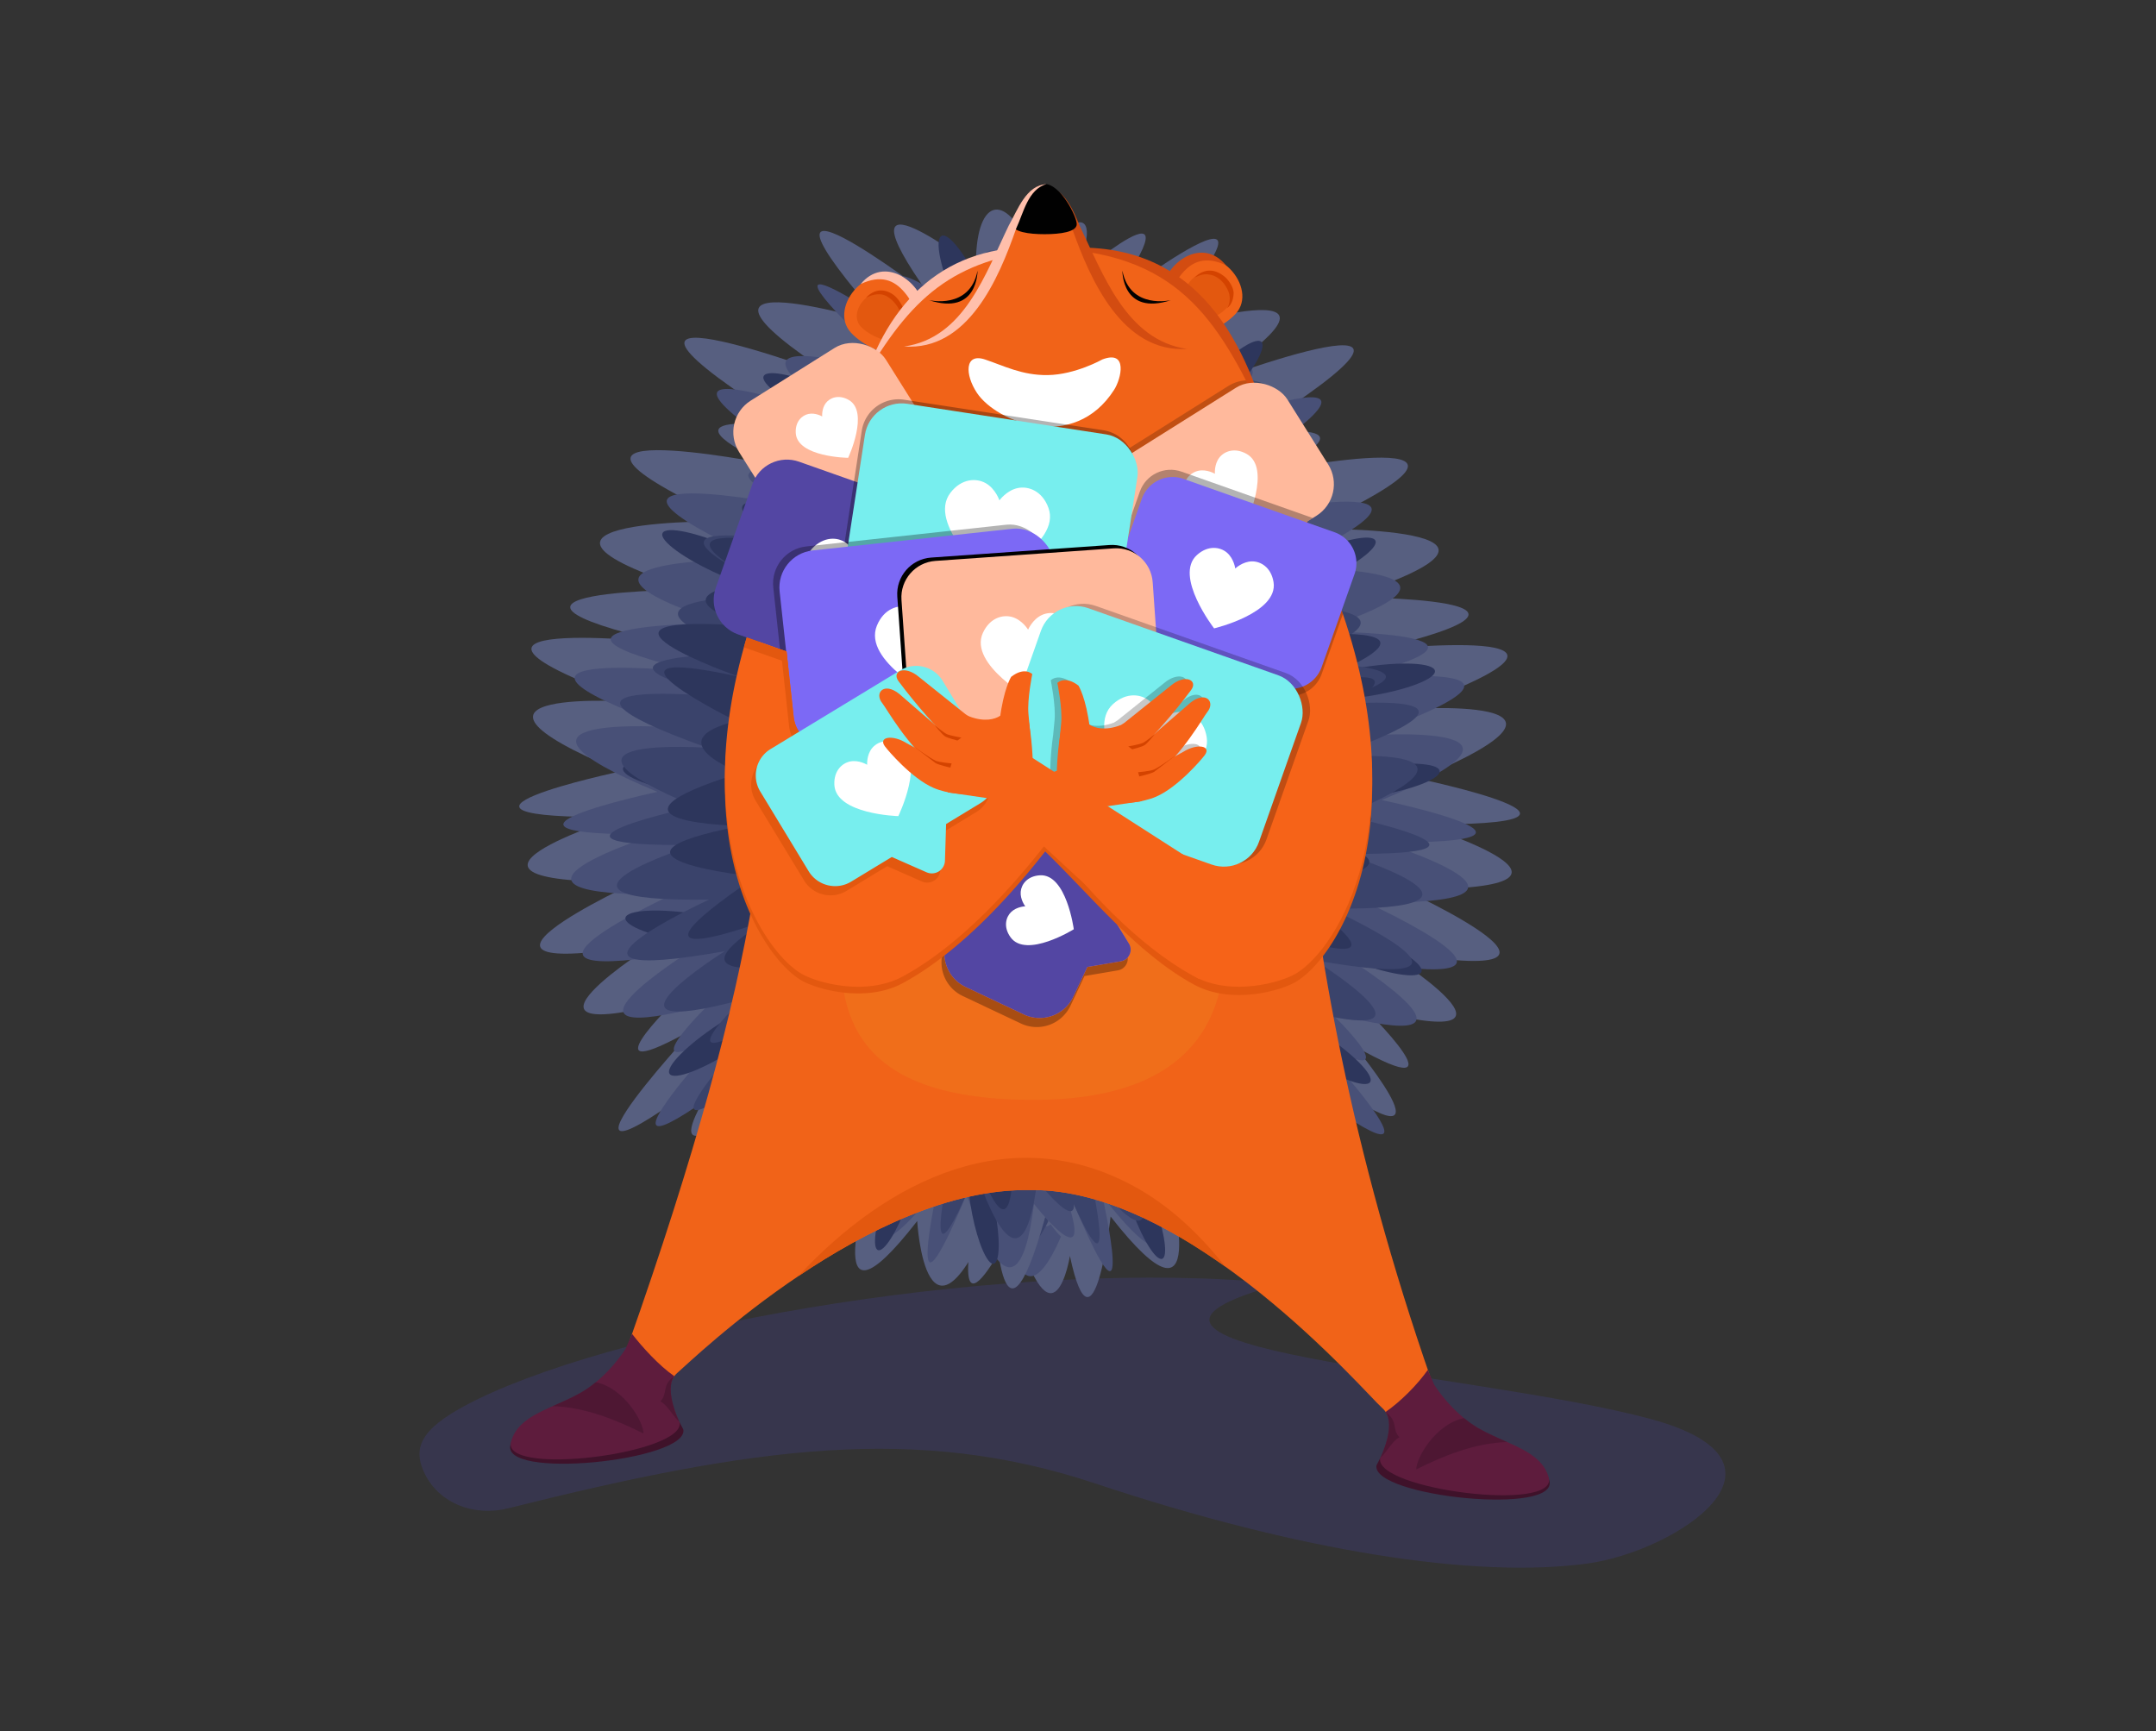 <svg xmlns="http://www.w3.org/2000/svg" xmlns:v="https://vecta.io/nano" viewBox="0 0 149.474 120"><rect x="0" y="0" width="149.474" height="120" fill="#333333" stroke="none"/><style>.B{fill:#fff}.C{fill:#e3580f}.D{fill:#ff735d}.E{fill:#f16318}.F{opacity:.3}.G{fill:#2d365c}.H{fill:#d44300}.I{fill:#3f122a}.J{fill:#f66318}.K{fill-rule:evenodd}.L{fill:#575f80}.M{fill:#ffbfab}.N{fill:#d34c11}.O{fill:#ffb99c}</style><defs><path id="B" d="M99.809 53.438c-.093-.555-2.308-.668-4.947-.253s-4.702 1.203-4.608 1.758 2.308.669 4.947.253 4.703-1.203 4.608-1.758z"/><path id="C" d="M77.708 66.639l-2.322.395-.974 2.06a2.58 2.58 0 0 1-3.435 1.229L66.95 68.42c-1.287-.609-1.838-2.148-1.229-3.439l3.445-7.282a2.58 2.58 0 0 1 3.439-1.229l4.024 1.903a2.58 2.58 0 0 1 1.229 3.438l-.786 1.658 1.195 1.94c.303.49.01 1.13-.558 1.229z"/><path id="D" d="M76.921 37.782l-12.362.87c-1.396.098-2.448 1.309-2.35 2.705l.535 7.611c.098 1.396 1.309 2.448 2.705 2.35l3.878-.273 1.955 2.415c.48.592 1.406.512 1.776-.155l1.457-2.625 3.296-.232c1.396-.098 2.448-1.309 2.35-2.705l-.535-7.611c-.098-1.396-1.309-2.448-2.705-2.35z"/><linearGradient id="A" x1="71.565" x2="71.148" y1="62.331" y2="27.238" gradientUnits="userSpaceOnUse"><stop offset=".007" stop-color="#ed801f"/><stop offset=".108" stop-color="#ed7f1f" stop-opacity=".977"/><stop offset=".237" stop-color="#ed7d1f" stop-opacity=".911"/><stop offset=".381" stop-color="#ed7b1f" stop-opacity=".801"/><stop offset=".535" stop-color="#ed7720" stop-opacity=".648"/><stop offset=".697" stop-color="#ee7221" stop-opacity=".451"/><stop offset=".865" stop-color="#ee6c22" stop-opacity=".215"/><stop offset="1" stop-color="#ef6724" stop-opacity="0"/></linearGradient></defs><path fill="#4c47bf" d="M29.342 101.928c.958 2.266 3.492 3.231 5.878 2.634 17.105-4.282 28.348-5.84 40.725-1.721 14.058 4.678 26.31 6.627 34.138 5.542 6.12-.848 15.485-6.993 4.368-10.01-12.316-3.341-42.452-4.838-25.604-9.382-18.502-1.876-45.07 2.807-55.732 8.008-3.757 1.833-4.519 3.164-3.773 4.929z" opacity=".19"/><g class="L"><path d="M75.05 79.797l-15.391-2.61 7.282-48.601 15.391 2.61-7.281 48.601z"/><path d="M69.33 25.034s.903-3.529 1.761-5.469c1.728-3.905 6.211-6.893 3.309-.181 0 0 9.466-8.197 2.433 1.683 0 0 14.825-11.375 3.147 1.992 0 0 17.103-5.298 3.483 3.599 0 0 21.333-8.051 2.871 3.542 0 0 10.303-1.576 1.861 2.477 0 0 19.438-3.867 2.455 3.987 0 0 18.472-.323 2.753 4.741 0 0 17.701-.032 1.743 3.678 0 0 19.518-2.163 2.198 4.084 0 0 15.207-1.115 1.012 4.82 0 0 15.764 3.3.061 3.156 0 0 15.133 4.694-1.183 4.493 0 0 15.966 7.27-1.282 4.241 0 0 12.129 7.562-1.381 3.99 0 0 7.335 7.172-.638 2.667 0 0 8.064 9.731-2.998 1.596 0 0 7.187 10.005-2.431 2.073 0 0 6.041 11.593-1.659 1.782 0 0 7.861 13.219-2.688 2.171 0 0 7.112 15.814-3.044 2.016 0 0 3.031 11.312-4.115 2.159 0 0-1.171 10.472-2.822 2.737 0 0-1.138 7.103-3.84-2.275 0 0-5.896 12.221-1.725-5.129 0 0 15.564-.96 18.897-13.49s-2.693-28.076-15.885-34.014c-8.016-3.608-2.292-7.124-2.292-7.124z"/></g><path fill="#485077" d="M70.77 24.843c-.296-2.875 2.044-7.423 3.854-6.627.822.361.871 1.908-.112 4.97 0 0 9.737-12.477 1.283 1.689 0 0 16.724-10.98 2.924 1.851 0 0 15.891-4.923 3.237 3.344 0 0 19.822-7.48 2.667 3.29 0 0 9.573-1.465 1.729 2.301 0 0 18.06-3.593 2.281 3.705 0 0 17.163-.3 2.558 4.406 0 0 16.446-.03 1.62 3.417 0 0 18.136-2.01 2.043 3.794 0 0 14.13-1.036.941 4.479 0 0 14.648 3.066.057 2.933 0 0 14.061 4.361-1.1 4.174 0 0 14.835 6.755-1.191 3.942 0 0 11.27 7.026-1.284 3.706 0 0 6.197 5.986-1.212 1.8 0 0 12.378 13.322-2.167 2.16 0 0 6.678 9.296-2.259 1.927 0 0 5.613 10.772-1.543 1.656 0 0 7.305 12.282-2.498 2.017 0 0 6.609 14.694-2.828 1.873 0 0 3.297 9.767-3.344 1.262 0 0 2.563 11.386-2.003.487 0 0-3.373 10.94-4.667.687 0 0-6.055 7.78-.365-5.102 0 0 13.223-.557 16.32-12.199s4.302-24.998-7.191-32.198c-8.231-5.157-7.392-6.231-7.752-9.745z"/><g class="G"><path d="M89.799 29.254c-.246-.51-2.406-.024-4.825 1.085s-4.18 2.421-3.934 2.93 2.406.024 4.825-1.085 4.181-2.421 3.935-2.93zm-2.355-5.56c-.425-.38-2.234.875-4.036 2.801s-2.921 3.796-2.495 4.175 2.234-.875 4.037-2.801 2.921-3.795 2.494-4.174zm-8.825-4.31c-.528-.225-1.826 1.534-2.898 3.928s-1.514 4.518-.986 4.742 1.826-1.535 2.898-3.929 1.514-4.517.986-4.742zm16.736 18.092c-.24-.512-2.406-.047-4.835 1.039s-4.204 2.38-3.962 2.891 2.406.046 4.836-1.039 4.204-2.379 3.962-2.89z"/><use href="#B"/><use x="-.326" y="-6.936" href="#B"/><path d="M98.55 67.368c.198-.527-1.661-1.737-4.152-2.702s-4.671-1.32-4.868-.793 1.66 1.738 4.151 2.702 4.671 1.321 4.868.793zm-3.56 7.645c.317-.471-1.232-2.025-3.46-3.471s-4.291-2.234-4.606-1.763 1.232 2.025 3.46 3.471 4.29 2.236 4.606 1.763zm-7.407 6.034c.359-.251-.318-1.785-1.513-3.426s-2.454-2.766-2.813-2.515.318 1.785 1.513 3.426 2.454 2.767 2.813 2.515zm-7.011 6.217c.415-.148.182-1.808-.52-3.706s-1.607-3.317-2.021-3.168-.182 1.808.519 3.706 1.607 3.317 2.022 3.168z"/></g><path d="M72.556 85.003c.434.079 1.097-1.465 1.481-3.448s.343-3.656-.091-3.734-1.097 1.465-1.482 3.448-.343 3.656.092 3.734z" class="L"/><path fill="#3a436b" d="M68.782 28.07c.346-.981 4.385-9.612 4.171-.739 0 0 9.732-11.446 2.054 1.42 0 0 15.189-9.972 2.655 1.68 0 0 14.433-4.471 2.939 3.037 0 0 18.003-6.794 2.422 2.988 0 0 8.695-1.33 1.57 2.09 0 0 16.403-3.263 2.072 3.365 0 0 15.588-.273 2.323 4.001 0 0 14.937-.027 1.471 3.104 0 0 16.471-1.826 1.855 3.446 0 0 12.834-.941.855 4.068 0 0 13.304 2.785.052 2.663 0 0 12.77 3.961-.999 3.791 0 0 13.473 6.135-1.082 3.58 0 0 10.235 6.381-1.166 3.367 0 0 5.628 5.437-1.1 1.635 0 0 11.242 12.099-1.968 1.962 0 0 6.064 8.443-2.051 1.75 0 0 5.098 9.783-1.401 1.504 0 0 6.634 11.155-2.269 1.832 0 0 6.002 13.345-2.568 1.701 0 0 2.994 8.87-3.037 1.146 0 0 2.328 10.341-1.819.442 0 0-3.064 9.936-4.239.624 0 0-5.5 7.066-.331-4.633 0 0 12.01-.506 14.823-11.08.693-2.603 1.374-5.435 1.833-8.281 1.404-8.71.712-17.546-8.183-20.341-10.302-3.236-9.946-7.108-8.883-10.123z"/><path d="M69.28 76.362s-2.713 11.882 1.954 4.215c0 0-.355 9.584 3.052-.964 0 0 3.182 5.928 2.836-1.401 0 0 7.104 4.281 2.993-2.291 0 0 7.842 4.004 2.323-2.7 0 0 11.517 3.446 3.061-2.979 0 0 8.782 1.66 1.326-2.655 0 0 8.872 1.46 1.302-3.144 0 0 11.925 4.475.865-2.968 0 0 12.689-1.318.98-3.531 0 0 11.447-.175.076-3.677 0 0 5.898-2.226.281-3.588 0 0 11.341-5.605-.195-3.076 0 0 13.088-4.608-.865-3.487 0 0 7.452-2.149-.547-3.109 0 0 8.358-4.149-1.08-2.743 0 0 6.471-4.549-2.578-1.988 0 0 5.973-8.744-3.494-2.684 0 0 6.276-7.686-2.041-.894 0 0 3.905-6.063-1.627-.932 0 0-.335-8.767-2.733-.235 0 0-.999-4.141-1.844-4.03-1.91.253-3.233 1.639-3.233 1.639s-1.252 6.811-.605 8.181c.364.772-.833 35.297-.206 39.04z" class="G"/><path fill="#676c80" d="M70.215 78.313c.321.153 1.002-.568 1.521-1.61s.677-2.011.356-2.163-1.002.568-1.521 1.61-.678 2.011-.357 2.163z"/><path d="M70.224 22.588s3.277-.566 1.273-5.226c-1.86-4.325-3.922-3.537-3.834 1.242 0 0-10.259-7.961-3.202 1.903 0 0-14.852-11.341-3.142 1.999 0 0-17.116-5.258-3.474 3.607 0 0-21.353-8.001-2.862 3.548 0 0-10.306-1.552-1.855 2.481 0 0-19.447-3.822-2.446 3.993 0 0-18.472-.28-2.741 4.748 0 0-17.7.01-1.734 3.682 0 0-19.523-2.118-2.189 4.089 0 0-15.21-1.08-1.001 4.822 0 0-15.756 3.337-.054 3.156 0 0-15.122 4.729 1.194 4.49 0 0-15.948 7.307 1.293 4.238 0 0-12.111 7.59 1.391 3.987 0 0-6.654 6.458 1.309 1.934 0 0-13.286 14.369 2.338 2.32 0 0-7.163 10.022 2.436 2.068 0 0-6.013 11.608 1.664 1.778 0 0-7.829 13.237 2.693 2.165 0 0-7.073 15.83 3.049 2.009 0 0-3.865 12.193 3.259 3.024 0 0 .604 10.634 5.377-.867 0 0 .316 12.078 3.51.551 0 0 3.849 6.173.35-5.245 0 0-15.566-.924-18.93-13.446s-.26-22.56 7.655-34.67c7.506-11.484 8.673-8.38 8.673-8.38z" class="L"/><path fill="#485077" d="M72.89 25.093c.289-2.875-2.172-7.731-4.149-7.731-1.051 0-1.038 2.234-.734 5.363 0 0-9.929-8.676-4.468.925 0 0-14.786-10.33-.955 2.469 0 0-15.903-4.886-3.228 3.352 0 0-19.84-7.434-2.659 3.297 0 0-9.576-1.442-1.724 2.305 0 0-18.069-3.551-2.272 3.71 0 0-17.164-.26-2.547 4.412 0 0-16.446.009-1.611 3.421 0 0-18.141-1.968-2.033 3.799 0 0-14.133-1.003-.93 4.481 0 0-14.64 3.1-.05 2.933 0 0-14.05 4.394 1.11 4.172 0 0-14.818 6.79 1.201 3.939 0 0-11.252 7.052 1.293 3.703 0 0-6.183 6.001 1.216 1.797 0 0-12.345 13.351 2.172 2.155 0 0-6.655 9.312 2.263 1.921 0 0-5.587 10.785 1.547 1.653 0 0-7.275 12.299 2.502 2.011 0 0-6.573 14.709 2.833 1.867 0 0-3.273 9.775 3.347 1.254 0 0-2.535 11.392 2.004.483 0 0 3.4 10.932 4.668.676 0 0 6.074 7.766.352-5.103 0 0-13.225-.526-16.349-12.161S51.324 41.208 62.8 33.981c8.219-5.176 9.738-5.373 10.09-8.887z"/><path d="M52.945 26.072c.244-.511 2.406-.03 4.828 1.073s4.186 2.411 3.942 2.921-2.406.03-4.828-1.073-4.187-2.411-3.942-2.921zm12.347-9.725c.527-.226 1.829 1.53 2.907 3.922s1.525 4.514.998 4.74-1.829-1.53-2.908-3.922-1.525-4.514-.997-4.739zm-19.36 20.612c.239-.513 2.406-.052 4.838 1.028s4.209 2.37 3.969 2.882-2.406.051-4.838-1.028-4.21-2.369-3.969-2.881zM43.19 53.273c.092-.555 2.306-.674 4.946-.264s4.705 1.192 4.613 1.747-2.307.675-4.946.264-4.705-1.192-4.612-1.748zm.17 10.356c.092-.555 2.307-.674 4.947-.264s4.705 1.193 4.612 1.747-2.307.675-4.946.264-4.706-1.191-4.613-1.747zm3.062 10.815c-.319-.47 1.227-2.028 3.452-3.479s4.285-2.244 4.602-1.774-1.227 2.028-3.452 3.479-4.284 2.246-4.601 1.774zm7.422 6.017c-.36-.25.314-1.786 1.505-3.43s2.448-2.772 2.807-2.521-.314 1.786-1.505 3.43-2.447 2.773-2.807 2.521zm7.026 6.2c-.415-.147-.187-1.808.511-3.707s1.599-3.321 2.013-3.172.187 1.807-.51 3.708-1.599 3.32-2.014 3.172zm8.018.948c-.433.08-1.1-1.463-1.489-3.445s-.352-3.655.082-3.734 1.101 1.462 1.49 3.445.352 3.655-.083 3.734z" class="G"/><path fill="#3a436b" d="M72.52 27.392c-.348-.98-4.409-9.602-4.173-.73 0 0-9.76-11.423-2.05 1.425 0 0-15.213-9.937-2.651 1.687 0 0-14.443-4.437-2.932 3.044 0 0-18.019-6.752-2.415 2.994 0 0-8.698-1.31-1.565 2.094 0 0-16.411-3.224-2.064 3.37 0 0-15.588-.236-2.313 4.007 0 0-14.937.008-1.463 3.107 0 0-16.476-1.788-1.847 3.45 0 0-12.836-.911-.845 4.07 0 0-13.297 2.816-.046 2.664 0 0-12.761 3.991 1.008 3.789 0 0-13.458 6.166 1.09 3.577 0 0-10.219 6.404 1.175 3.364 0 0-5.615 5.45 1.104 1.632 0 0-11.212 12.126 1.972 1.958 0 0-6.044 8.457 2.056 1.745 0 0-5.074 9.795 1.405 1.501 0 0-6.607 11.17 2.273 1.826 0 0-5.969 13.359 2.572 1.695 0 0-2.972 8.877 3.04 1.139 0 0-2.302 10.347 1.82.438 0 0 3.088 9.929 4.24.614 0 0 5.517 7.053.32-4.634 0 0-12.011-.478-14.849-11.045-.699-2.602-1.387-5.432-1.853-8.276-1.425-8.707-.755-17.545 8.133-20.36 10.294-3.26 9.929-7.131 8.858-10.144z"/><path d="M72.151 75.619s2.742 11.876-1.943 4.22c0 0 .378 9.584-3.054-.957 0 0-3.167 5.936-2.839-1.395 0 0-7.094 4.298-2.999-2.284 0 0-7.832 4.022-2.33-2.695 0 0-11.509 3.473-3.068-2.972 0 0-8.778 1.68-1.332-2.652 0 0-8.869 1.48-1.309-3.141 0 0-11.914 4.502-.872-2.966 0 0-12.692-1.288-.988-3.528 0 0-11.447-.148-.085-3.676 0 0-5.903-2.212-.29-3.587 0 0-11.354-5.579.188-3.077 0 0-13.099-4.577.856-3.489 0 0-7.458-2.131.539-3.111 0 0-8.368-4.13 1.073-2.745 0 0-6.482-4.534 2.573-1.994 0 0-5.995-8.73 3.487-2.692 0 0-6.295-7.672 2.039-.899 0 0-3.919-6.054 1.625-.936 0 0 .313-8.768 2.733-.242 0 0 .989-4.144 1.834-4.034 1.911.248 2.102 2.373 2.102 2.373s2.403 6.066 1.76 7.439c-.362.773.918 35.295.301 39.039z" class="G"/><path d="M62.483 24.858c-1.173-.276-2.656-.897-3.484-1.794-1.656-1.794 1.414-5.347 3.691-3.381 1.173 1 1.345 2.622 1.725 3.657" class="E"/><path d="M61.758 23.719c-.69-.172-1.587-.552-2.07-1.069-1-1.069.828-3.208 2.208-2.035.69.621.828 1.552 1.035 2.208" class="C"/><path d="M60.033 20.649c.242-.276.621-.517 1.035-.517s.828.207 1.104.517.449.655.552 1.035.138.759.207 1.138c-.207-.345-.31-.69-.449-1.035s-.31-.655-.552-.897-.517-.448-.862-.483-.724.069-1.035.241z" class="H"/><path d="M59.674 19.688c1.608-1.953 4.104-.285 4.476 1.786.169.622.196 1.24.264 1.866-1.062-2.045-1.935-4.976-4.74-3.651h0z" class="M"/><path d="M82.178 23.553c1.173-.276 2.656-.897 3.484-1.794 1.656-1.794-1.414-5.347-3.691-3.381-1.173 1-1.345 2.622-1.725 3.657" class="E"/><path d="M82.902 22.449c.724-.172 1.656-.552 2.139-1.104 1.035-1.104-.862-3.312-2.277-2.104-.724.621-.828 1.621-1.069 2.277" class="C"/><path d="M85.076 21.346c.207-.311.207-.69.138-1a2.22 2.22 0 0 0-.517-.862c-.242-.242-.552-.414-.862-.448-.345-.069-.69.035-1 .207.242-.276.621-.483 1.035-.483s.793.207 1.104.483c.276.276.517.655.552 1.035 0 .414-.138.862-.448 1.069z" class="H"/><path d="M84.99 18.387c-2.808-1.329-3.68 1.601-4.743 3.649.068-.626.095-1.245.264-1.867.372-2.074 2.874-3.738 4.479-1.782h0z" class="N"/><path d="M91.886 45.999c-2.207-8.063-2.491-17.454-8.589-24.981-2.051-2.542-6.043-3.831-10.05-3.779l-.004.004.002-.004c-4.007-.051-7.999 1.238-10.05 3.779-6.099 7.527-6.383 16.917-8.589 24.981l18.787-6.388 18.493 6.388z" class="E"/><g opacity=".2"><path d="M90.726 35.639l-.235.15-7.595 4.766c-1.209.759-2.802.395-3.561-.81l-1.842-2.938-.984-1.566c-.759-1.209-.395-2.802.81-3.561l7.83-4.916c1.209-.759 2.802-.395 3.558.814l2.829 4.504a2.58 2.58 0 0 1-.81 3.557z"/></g><path d="M87.984 29.725c-3.319-7.294-6.026-11.982-14.737-12.486 8.656-.813 12.652 4.88 14.737 12.487h0z" class="N"/><path d="M99.236 95.667s.525 2.788 2.618 3.312 3.035 2.429 2.335 3.852c0 0-8.929.156-8.031-2.025 0 0 .756-2.264-.352-3.221-1.108-.963-13.332-15.263-24.413-15.088-11.087-.175-23.305 11.699-24.413 12.655-1.114.963-.193 2.689-.193 2.689.898 2.181-9.706 2.581-9.706 2.581-.7-1.423 1.757-3.345 3.851-3.869s2.619-3.319 2.619-3.319c9.25-26.186 10.915-40.189 8.891-49.397-2.212-10.061 5.455-12.848 5.455-12.848l.012-.047c8.891 10.515 18.553 6.147 22.903 2.362 3.296-1.976 4.691-1.472 7.489-2.616 0 0 1.658.982 2.816 3.79-1.961 4.742-2.927 29.489 8.118 61.188z" class="E"/><path d="M47.121 98.606c-1.062-.731-2.365-4.124-3.43-4.891l-.038.11s-1.35 2.178-3.214 3.267c-1.973 1.153-4.377 1.142-5.03 3.001-.897 2.55 12.332 1.171 11.966-.992l-.253-.495z" class="I"/><path fill="#5e1c3d" d="M46.753 95.403c-1.062-.731-2.233-2.024-2.932-2.934-.013.038-.426.983-.44 1.021 0 0-1.181 1.924-3.045 3.013-1.973 1.153-4.382 1.537-4.905 3.437-.676 2.455 12.055.829 11.69-1.334 0 0-1.105-2.222-.368-3.203z"/><path d="M41.3 95.817c-.301.251-.623.487-.963.685-.654.382-1.355.68-2.021.977 2.27.067 4.464.98 6.298 1.897.027-.738-1.303-3.144-3.314-3.559zm5.45-.409c-.903.611-.423 1.192-.971 1.739.519.259.922 1.113 1.313 1.398-.163-.348-1.004-2.245-.342-3.137z" class="I" opacity=".5"/><path d="M73.244 17.239c-6.8.586-9.799 2.983-13.187 8.725 2.147-6.142 6.593-9.435 13.187-8.725h0z" class="M"/><path d="M95.683 101.092c1.062-.731 2.365-4.124 3.43-4.891l.038.11s1.35 2.178 3.214 3.267c1.973 1.153 4.377 1.142 5.031 3.001.897 2.55-12.332 1.171-11.966-.992l.253-.495z" class="I"/><path fill="#5e1c3d" d="M96.051 97.889c1.062-.731 2.216-1.9 2.938-2.923.013.038.428.984.441 1.022 0 0 1.174 1.912 3.037 3.001 1.973 1.153 4.382 1.537 4.905 3.437.676 2.455-12.055.829-11.69-1.334 0 0 1.105-2.222.368-3.203z"/><path d="M101.505 98.304c.301.251.623.487.963.685.654.382 1.355.68 2.021.977-2.27.067-4.464.98-6.298 1.897-.027-.738 1.303-3.144 3.314-3.559zm-5.451-.409c.903.611.423 1.192.971 1.739-.519.259-.922 1.113-1.313 1.398.163-.348 1.004-2.245.342-3.137z" class="I" opacity=".5"/><path d="M62.918 24.035c5.644 0 7.041-10.442 9.505-10.524 2.728 0 3.659 12.296 11.661 10.524 0 0-6.534 2.159-11.289 2.117-5.552-.049-9.877-2.117-9.877-2.117z" class="E"/><path d="M72.423 12.925c1.335.03 2.035 1.757 2.42 2.713 1.653 3.386 3.234 7.941 7.457 8.552-4.487.275-6.712-4.785-7.969-8.347-.338-1.062-.695-2.578-1.909-2.917h0z" class="N"/><path fill="#010101" d="M81.178 20.808s-2.833.675-3.364-2.043c0 0-.041 3.155 3.364 2.043zm-16.77 0s2.833.675 3.364-2.043c0 0 .041 3.155-3.364 2.043z"/><path d="M76.426 24.917s-1.876 1.06-3.791 1.085c-1.778.024-3.059-.653-4.345-1.082-1.427-.476-1.396 1.057-.559 2.317 1.351 2.033 6.706 4.16 9.51-.214.493-.769.977-2.788-.815-2.106z" class="B"/><path fill="#010101" d="M74.649 15.539c0 .538-1.125.696-2.227.696s-2.227-.157-2.227-.696c0 0 1.125-2.784 2.227-2.784s2.227 2.245 2.227 2.784z"/><path d="M72.555 12.755c-1.293.387-1.59 1.993-2.103 3.084-1.21 3.484-3.346 8.495-7.775 8.181 4.18-.582 5.653-5.076 7.264-8.395.61-1.065 1.192-2.777 2.614-2.869h0z" class="M"/><path d="M79.022 82.463c-8.758-5.07-17.513-.667-23.68 6.009 4.595-3.092 10.466-6.062 16.051-5.974 4.618-.073 9.432 2.37 13.56 5.312-1.695-2.135-3.62-3.999-5.932-5.347z" class="C"/><path fill="url(#A)" d="M84.291 60.613c1.939 8.412-.288 15.631-12.639 15.631-13.784 0-14.386-7.177-12.639-15.631 2.035-9.846 6.485-15.631 12.639-15.631s10.729 7.342 12.639 15.631z" opacity=".4"/><path d="M77.508 67.267l-2.322.395-.974 2.06a2.58 2.58 0 0 1-3.435 1.229l-4.028-1.903c-1.287-.609-1.838-2.148-1.229-3.439l3.445-7.282a2.58 2.58 0 0 1 3.439-1.229l4.024 1.903a2.58 2.58 0 0 1 1.229 3.438l-.786 1.658 1.195 1.94c.303.49.01 1.13-.558 1.229z" class="F"/><use class="D" href="#C"/><use fill="#5346a3" href="#C"/><path d="M72.098 60.678c-.882.052-1.291.635-1.333 1.138-.046.546.316 1.012.316 1.012s-.59.016-.983.398c-.362.351-.553 1.038-.034 1.752 1.083 1.491 4.381-.559 4.381-.559s-.507-3.849-2.347-3.742z" class="B"/><path d="M85.069 49.218C83.03 54 80.624 60.275 80.624 60.275L69.314 52.99l-1.102-.767s1.087 3.75 4.188 6.741c3.242 3.126 6.385 7.109 10.368 9.285 2.633 1.438 6.106.415 7.113-.206 3.673-2.266 10.722-14.948-2.165-36.185l-2.647 17.36z" class="C"/><path d="M89.882 67.469c-1.008.62-4.48 1.644-7.115.204-7.898-4.313-14.554-16.025-14.554-16.025l1.1.766L80.625 59.7s2.407-6.274 4.443-11.058l.146-.963 1.866-12.225.637-4.17c1.144 1.883 2.128 3.701 2.972 5.447.987 2.039 1.784 3.983 2.414 5.832 4.916 14.445-.252 23.075-3.221 24.907z" class="J"/><path d="M82.795 37.996l5.288 2.235a.89.89 0 0 0 1.232-.803l.094-5.837-6.614 4.406z" class="D"/><rect width="14.408" height="10.481" x="77.343" y="28.54" class="O" rx="2.581" transform="matrix(.847 -.532 .532 .847 -5.017 50.141)"/><path d="M86.424 31.465c-.84-.469-1.558-.173-1.892.264-.363.475-.303 1.115-.303 1.115s-.551-.332-1.136-.211c-.538.111-1.117.629-1.059 1.59.121 2.005 4.353 2.056 4.353 2.056s1.791-3.834.038-4.814z" class="B"/><path d="M91.015 35.91l-7.595 4.766c-1.209.759-2.802.395-3.561-.81l-1.842-2.938 1.008-2.849c.415-1.181 1.712-1.801 2.894-1.382l9.097 3.214z" class="F"/><path d="M55.805 33.17l4.413 1.865a.74.74 0 0 0 1.028-.67l.078-4.871-5.52 3.676z" class="D"/><rect width="12.023" height="8.746" x="51.256" y="25.28" class="O" rx="2.581" transform="matrix(.847 -.532 .532 .847 -7 35)"/><path d="M58.834 27.72c-.701-.392-1.3-.145-1.579.22-.303.396-.253.931-.253.931s-.46-.277-.948-.176c-.449.093-.932.525-.884 1.327.101 1.673 3.632 1.716 3.632 1.716s1.495-3.2.032-4.017z" class="B"/><path d="M93.102 42.562l-1.471 4.16a2.27 2.27 0 0 1-2.897 1.382l-2.792-.984-.728.558-1.406 1.076a.96.96 0 0 1-1.511-.507l-.746-2.679-3.285-1.161a2.27 2.27 0 0 1-1.382-2.897l2.278-6.448a2.27 2.27 0 0 1 2.897-1.382l5.022 1.774 3.609 1.277c.987 2.039 1.784 3.983 2.414 5.832z" opacity=".22"/><path fill="#7c69f5" d="M92.526 36.898l-10.469-3.7a2.27 2.27 0 0 0-2.897 1.384l-2.278 6.445a2.27 2.27 0 0 0 1.384 2.897l3.284 1.161.744 2.682c.183.658.972.922 1.514.507l2.135-1.637 2.791.986a2.27 2.27 0 0 0 2.897-1.384l2.278-6.445a2.27 2.27 0 0 0-1.384-2.897z"/><path d="M88.293 40.348c-.167-1.031-.904-1.443-1.5-1.432-.648.011-1.153.494-1.153.494s-.09-.693-.587-1.109c-.457-.383-1.289-.526-2.067.171-1.624 1.455 1.187 5.089 1.187 5.089s4.47-1.061 4.121-3.213z" class="B"/><path fill="#5346a3" d="M67.085 36.136L55.4 32.007c-1.319-.466-2.767.225-3.233 1.545l-2.542 7.194c-.466 1.319.225 2.767 1.545 3.233l3.666 1.295.831 2.994c.204.734 1.086 1.029 1.69.566l2.383-1.827 3.115 1.101c1.319.466 2.767-.225 3.233-1.545l2.542-7.194c.466-1.319-.225-2.767-1.545-3.233z"/><g class="F"><path d="M78.644 32.768l-1.328 8.644a2.58 2.58 0 0 1-2.941 2.162l-6.856-1.052-6.942-1.062a2.58 2.58 0 0 1-2.158-2.945l.749-4.892.041-.269.535-3.483a2.58 2.58 0 0 1 2.941-2.162l.507.078 13.291 2.036c1.409.218 2.376 1.535 2.162 2.945z"/></g><path d="M62.361 39.986c-.187-1.151-1.009-1.61-1.675-1.598-.724.013-1.287.551-1.287.551s-.1-.773-.655-1.238c-.511-.428-1.438-.587-2.307.191-1.813 1.624 1.325 5.68 1.325 5.68s4.99-1.184 4.599-3.586z" class="B"/><path d="M63.378 38.617l3.369 6.833a1.18 1.18 0 0 0 1.934.264l5.161-5.779-10.464-1.318z" class="D"/><rect width="19.121" height="13.91" x="59.234" y="28.952" fill="#7ee" rx="2.581" transform="matrix(.988 .152 -.152 .988 6.234 -10.008)"/><path d="M72.69 35.21c-.436-1.2-1.414-1.526-2.128-1.378-.776.162-1.273.856-1.273.856s-.266-.811-.958-1.198c-.637-.356-1.668-.338-2.443.677-1.619 2.118 2.585 5.842 2.585 5.842s5.126-2.294 4.216-4.8z" class="B"/><path d="M59.519 48.311l5.017 5.734a1.18 1.18 0 0 0 1.937-.244l3.496-6.914-10.45 1.424z" class="D"/><g class="F"><rect width="19.121" height="13.91" x="54.052" y="37.062" rx="2.581" transform="matrix(.994 -.108 .108 .994 -4.398 7.158)"/></g><rect width="19.121" height="13.91" x="54.493" y="37.341" fill="#7c69f5" rx="2.581" transform="matrix(.994 -.108 .108 .994 -4.426 7.207)"/><path d="M67.637 42.619c-.731-1.047-1.76-1.11-2.411-.782-.708.356-1.009 1.155-1.009 1.155s-.466-.715-1.234-.911c-.707-.18-1.698.104-2.186 1.284-1.018 2.463 4.004 4.978 4.004 4.978s4.362-3.538 2.837-5.724z" class="B"/><use class="F" href="#D"/><use x=".29" y=".232" class="O" href="#D"/><path d="M74.412 43.429c-.63-.981-1.567-1.075-2.173-.798-.659.3-.961 1.019-.961 1.019s-.4-.669-1.094-.874c-.639-.189-1.553.035-2.04 1.095-1.015 2.211 3.479 4.681 3.479 4.681s4.104-3.075 2.789-5.122z" class="B"/><path d="M73.874 52.708l2.037 7.342a1.18 1.18 0 0 0 1.852.62l6.149-4.715-10.038-3.248z" class="D"/><rect width="19.127" height="13.91" x="70.655" y="43.941" opacity=".22" rx="2.581" transform="matrix(.943 .333 -.333 .943 21.542 -23.82)"/><rect width="19.127" height="13.91" x="70.14" y="44.101" fill="#7ee" rx="2.581" transform="matrix(.943 .333 -.333 .943 21.566 -23.64)"/><path d="M83.66 51.098c-.205-1.261-1.105-1.764-1.835-1.751-.793.014-1.41.604-1.41.604s-.11-.847-.718-1.356c-.559-.468-1.576-.643-2.527.209-1.986 1.779 1.451 6.222 1.451 6.222s5.466-1.297 5.038-3.929z" class="B"/><path d="M82.07 48.531l-2.438 2.114c1.219-1.301 2.312-2.757 2.484-2.986.51-.68-.396-1.165-1.417-.3l-3.225 2.581-.245.155c-1.069.396-1.791.194-2.146-.043-.004-.003-.013-.006-.018-.009-.271-1.937-.753-2.696-.753-2.696-.938-.729-1.463-.19-1.463-.19s.354 1.751.266 2.747l-.097 1.012c-.382 2.74-.137 4.37-.137 4.37l2.274.592 3.531-.518c.336-.079.692-.177 1.029-.325 1.496-.656 3.131-2.568 3.356-2.877.473-.654-.541-.811-1.473-.234l-.572.315c1.166-1.32 2.014-2.81 2.215-3.056.585-.715-.106-1.506-1.171-.651z" opacity=".22"/><path d="M77.18 52.111s-6.659 11.711-14.557 16.025c-2.632 1.44-6.108.415-7.115-.204-2.853-1.763-7.745-9.812-3.738-23.279l2.761.977.494 4.514a2.58 2.58 0 0 0 2.846 2.284l3.697-.402 2.25 5.294 12.259-4.443 1.103-.766z" class="C"/><path d="M77.18 51.648S70.521 63.36 62.623 67.673c-2.632 1.44-6.108.415-7.115-.204-2.853-1.763-7.745-9.812-3.738-23.279l2.761.977.494 4.514a2.58 2.58 0 0 0 2.846 2.284l3.697-.402 2.25 5.294 12.259-4.443 1.103-.766z" class="J"/><g class="C"><path d="M54.673 46.477l-.157-.565-.303-.109-2.642-.929.197-.684 2.359.834.402.143.143 1.311z"/><path d="M61.812 52.139l-4.262.466a2.58 2.58 0 0 1-2.485-1.229c-.191-.31-.317-.671-.361-1.059l-.49-4.514-.085-.78.402.143.143 1.311.351 3.204a2.54 2.54 0 0 0 .582 1.365c.528.643 1.369 1.018 2.264.919l3.697-.402.245.575z"/><path d="M68.597 55.124a2.12 2.12 0 0 1-.933 1.181l-2.39 1.454-.082 2.543a.91.91 0 0 1-1.277.804l-2.407-1.059-2.815 1.709c-1.014.613-2.336.293-2.948-.722l-3.357-5.525a2.15 2.15 0 0 1 .722-2.948l1.954-1.185.541-.33c.528.643 1.369 1.018 2.264.919l3.697-.402.245.575 2.005 4.718 4.78-1.733z"/></g><path fill="#7ee" d="M62.403 46.474l-8.973 5.448c-1.013.615-1.336 1.935-.721 2.949l3.354 5.525c.615 1.013 1.935 1.336 2.949.721l2.815-1.709 2.409 1.061a.91.91 0 0 0 1.277-.805l.08-2.542 2.392-1.453c1.013-.615 1.336-1.935.721-2.949l-3.354-5.525c-.615-1.013-1.935-1.336-2.949-.721z"/><path d="M62.395 51.637c-.855-.495-1.597-.202-1.946.241-.38.481-.329 1.14-.329 1.14s-.561-.349-1.163-.234c-.554.105-1.156.629-1.112 1.615.093 2.059 4.435 2.177 4.435 2.177s1.899-3.907.114-4.939z" class="B"/><g class="J"><path d="M71.087 52.223l-2.444 2.924S79.777 65.88 83.128 67.869l-1.063-8.602-10.978-7.044z"/><g class="K"><path d="M70.816 53.196s-2.874-.236-4.548-1.57-3.727-4.072-3.968-4.394c-.51-.68.396-1.165 1.417-.3l3.225 2.581s2.574 1.713 4.279 1.577l-.405 2.105z"/><path d="M67.352 54.5s-.643.021-2.52-1.34-3.38-4.067-3.657-4.405c-.585-.715.106-1.506 1.171-.651l3.106 2.693s2.184.261 3.527.079L67.352 54.5z"/><path d="M66.959 55.055s-1.219.009-2.259-.447c-1.495-.656-3.131-2.568-3.355-2.877-.473-.654.541-.811 1.473-.234l1.968 1.083s2.27.661 3.46.344l-1.287 2.132z"/></g><path d="M69.312 49.902c.261-2.15.791-2.982.791-2.982.938-.729 1.463-.19 1.463-.19s-.354 1.751-.266 2.747l.198 2.205c.052.648-1.403 1.57-1.955 1.415l-.231-3.195z"/><path d="M65.729 54.932l3.531.518 2.274-.592s.298-1.964-.267-5.213c-.09-.514-1.738-.15-1.934-.02-.356.237-1.077.439-2.132.041 0 0-1.572.181-2.089 2.039 0 0-.413 1.975.616 3.227z" class="K"/></g><path d="M63.316 51.718l1.549 1.182c.237.137 1.022.313 1.022.313l.088-.29s-.851-.072-1.113-.19c-.412-.186-1.546-1.016-1.546-1.016zm3.063-.382s-.669-.165-.868-.296c-.213-.141-.715-.77-.715-.77s.61.509.84.617c.244.115 1.017.246 1.017.246l-.275.203z" class="H"/><g class="J"><g class="K"><path d="M74.058 53.806s2.874-.236 4.548-1.57 3.727-4.072 3.968-4.394c.51-.68-.396-1.165-1.417-.3l-3.225 2.581s-2.574 1.713-4.279 1.577l.405 2.105z"/><path d="M77.522 55.111s.643.021 2.52-1.34 3.38-4.067 3.657-4.405c.585-.715-.106-1.506-1.171-.651l-3.106 2.693s-2.184.261-3.527.079l1.626 3.624z"/><path d="M77.915 55.665s1.219.009 2.259-.447c1.496-.656 3.131-2.568 3.355-2.877.473-.654-.541-.811-1.473-.234l-1.968 1.083s-2.27.661-3.46.344l1.287 2.132z"/></g><path d="M75.562 50.512c-.261-2.15-.791-2.982-.791-2.982-.938-.729-1.463-.19-1.463-.19s.354 1.751.266 2.747l-.198 2.205c-.052.648 1.403 1.57 1.955 1.415l.231-3.195z"/><path d="M79.145 55.542l-3.531.518-2.274-.592s-.298-1.964.267-5.213c.09-.514 1.738-.15 1.934-.02.356.237 1.077.439 2.132.041 0 0 1.572.181 2.089 2.039 0 0 .413 1.975-.616 3.227z" class="K"/></g><path d="M81.558 52.328L80.01 53.51c-.237.137-1.022.313-1.022.313l-.088-.29s.851-.072 1.113-.19c.412-.186 1.546-1.016 1.546-1.016zm-3.063-.382s.669-.165.868-.296c.213-.141.715-.77.715-.77s-.61.509-.84.617c-.244.115-1.017.246-1.017.246l.275.203z" class="H"/></svg>